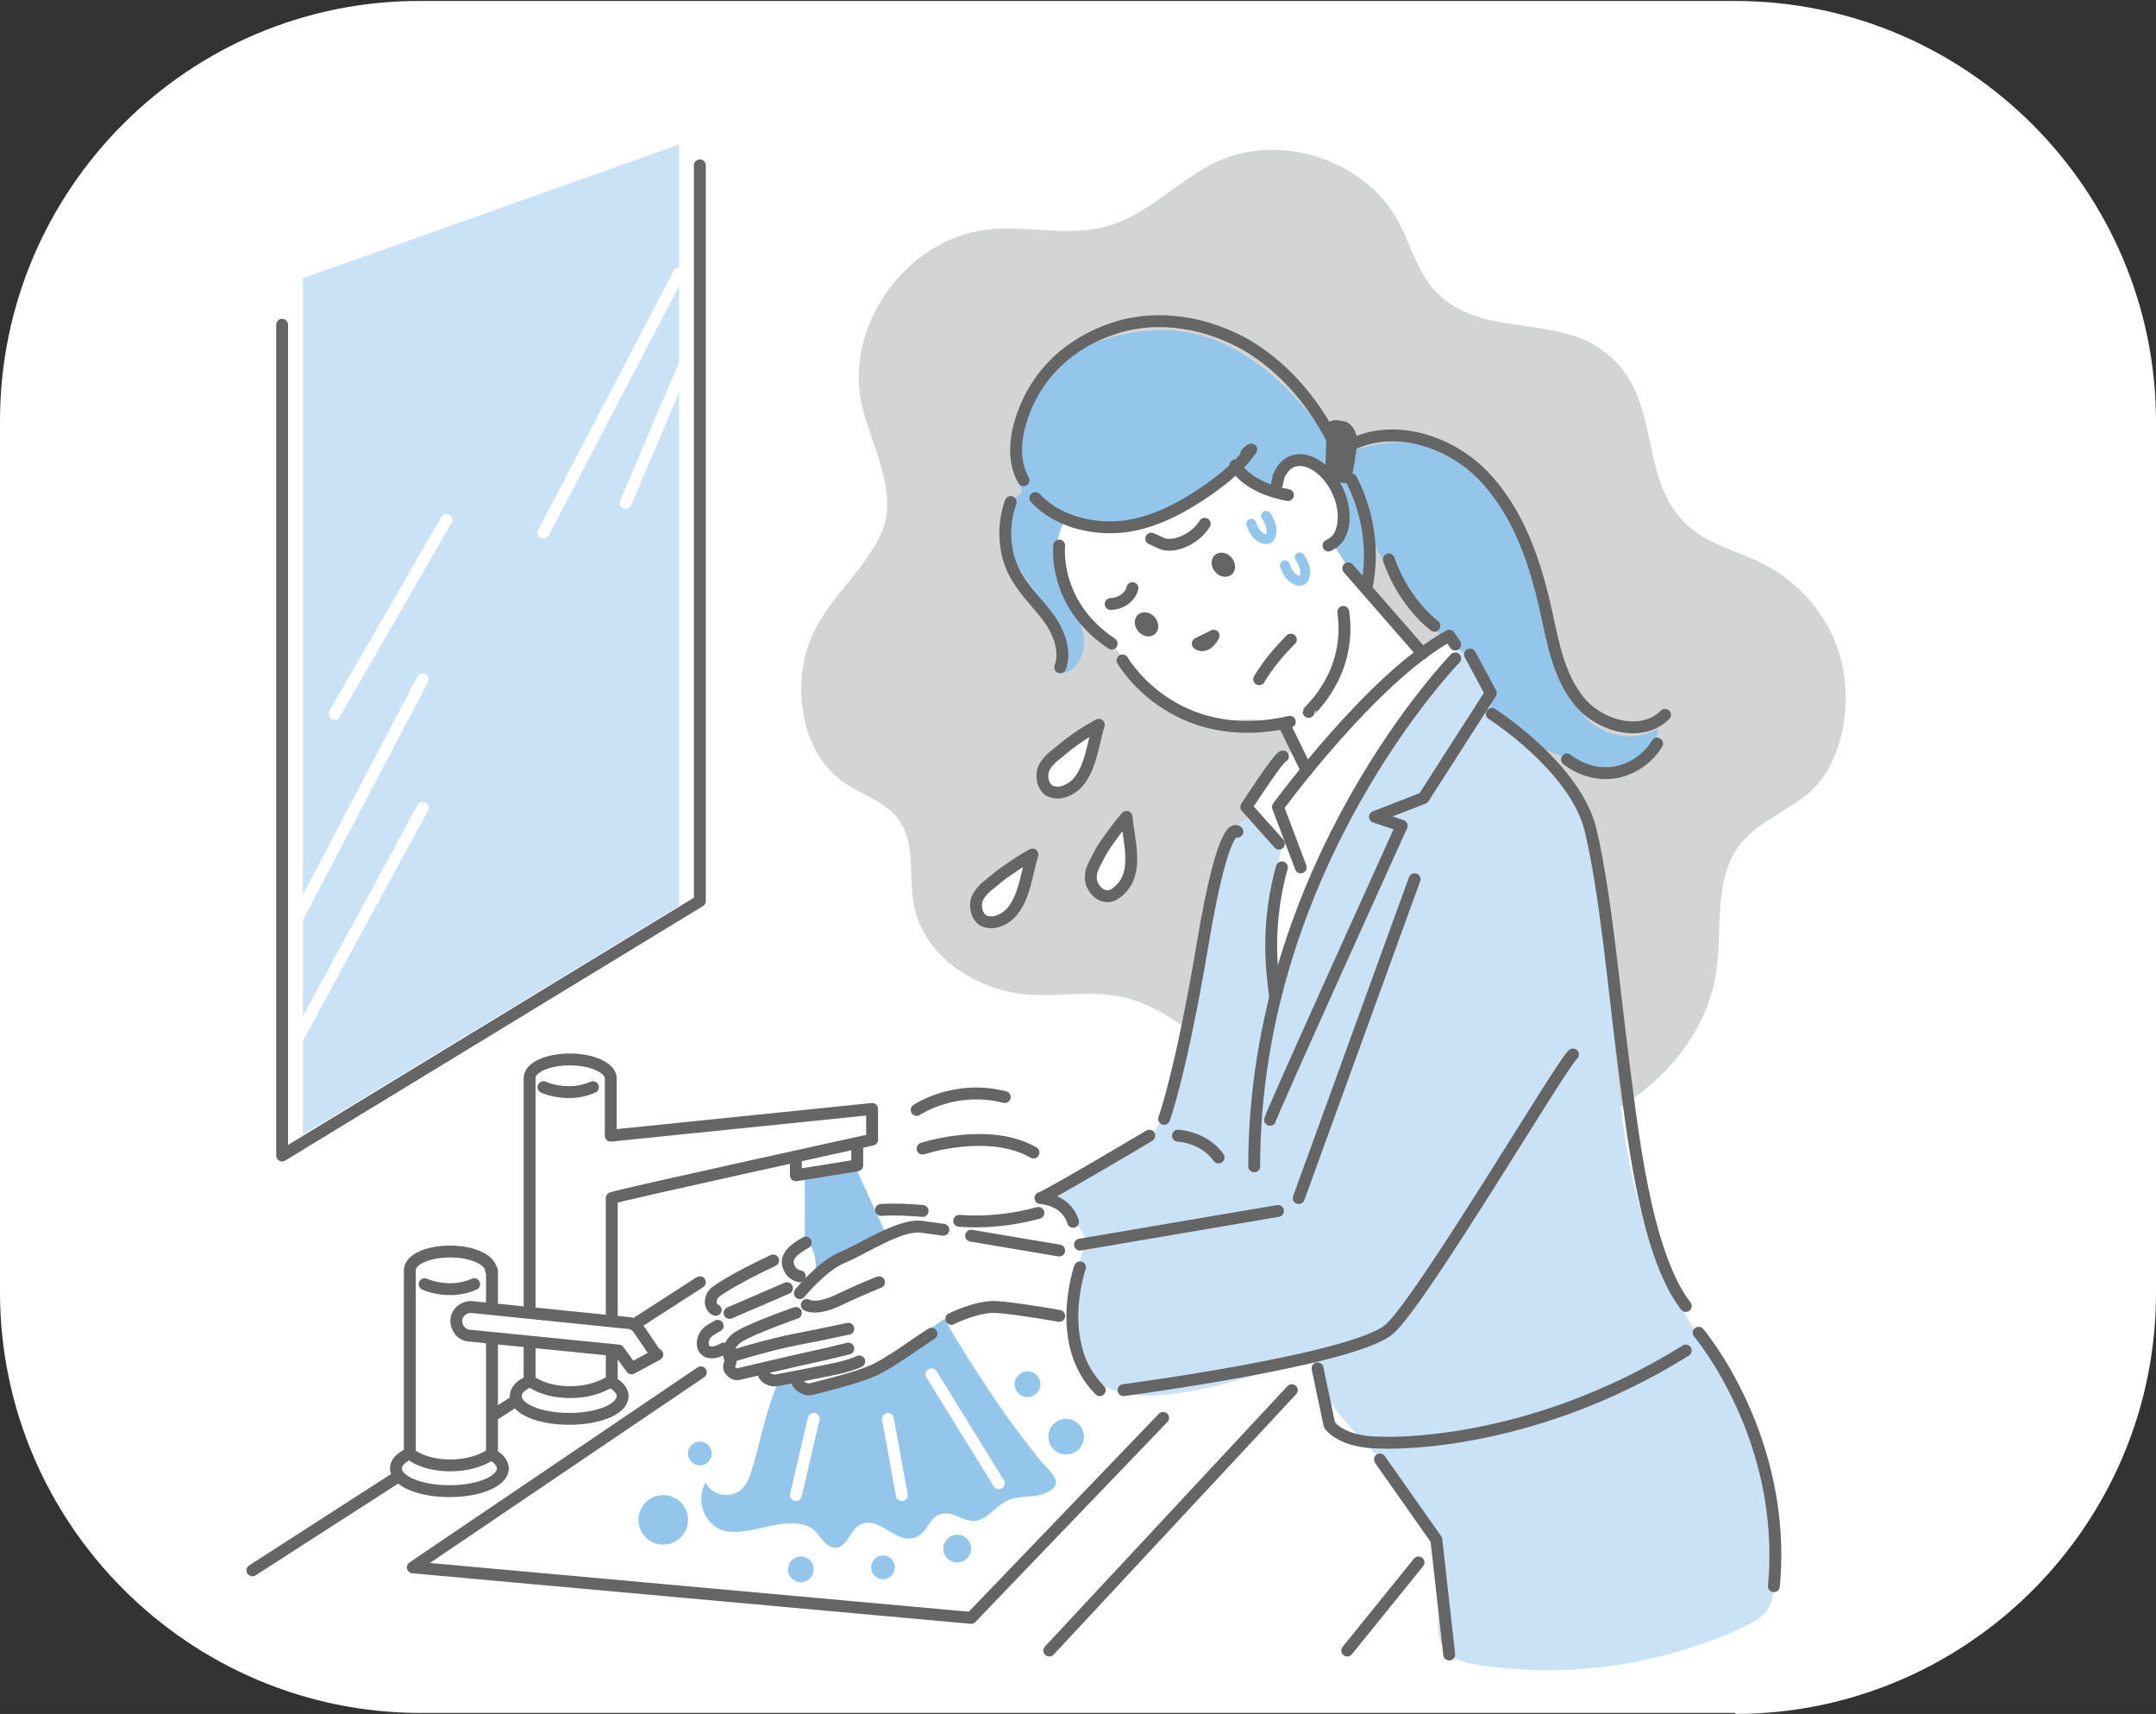 <?xml version="1.0" encoding="utf-8"?>
<!-- Generator: Adobe Illustrator 28.3.0, SVG Export Plug-In . SVG Version: 6.00 Build 0)  -->
<svg version="1.1" id="レイヤー_1" xmlns="http://www.w3.org/2000/svg" xmlns:xlink="http://www.w3.org/1999/xlink" x="0px"
	 y="0px" viewBox="0 0 217.8 173.1" style="enable-background:new 0 0 217.8 173.1;" xml:space="preserve">
<rect x="0" y="0" width="217.8" height="173.1" fill="#333333" stroke="none"/>
<style type="text/css">
	.st0{fill:#FFFFFF;}
	.st1{fill:#94C5EB;}
	.st2{fill:#D3D5D5;}
	.st3{fill:#C9E2F5;}
	.st4{fill:#656565;}
	.st5{fill:none;stroke:#656565;stroke-width:1.2;stroke-linecap:round;stroke-linejoin:round;stroke-miterlimit:10;}
	.st6{fill:#FFFFFF;stroke:#656565;stroke-width:1.2;stroke-linecap:round;stroke-linejoin:round;stroke-miterlimit:10;}
	.st7{fill:none;stroke:#FFFFFF;stroke-width:1.2;stroke-linecap:round;stroke-linejoin:round;stroke-miterlimit:10;}
	.st8{fill:none;stroke:#94C5EB;stroke-linecap:round;stroke-linejoin:round;stroke-miterlimit:10;}
</style>
<path class="st0" d="M175.3,173.1c23.4,0,42.5-19.1,42.5-42.5v-88c0-23.4-19.1-42.5-42.5-42.5H42.5C19.1,0,0,19.1,0,42.5v88
	c0,23.4,19.1,42.5,42.5,42.5H175.3z"/>
<path class="st1" d="M77,154.3c2-0.5,4.2-0.8,5.3,0.3c0.7,0.7,1.2,1.8,2.2,1.7c1.1-0.1,1.4-1.8,2.4-2.3c2-1.1,3.8,2.4,5.9,1.1
	c0.9-0.5,1.1-1.9,2.3-2.2c1.2-0.3,2.2,0.8,3.4,0.7c1.2-0.1,1.9-1.3,3-1.9c1.3-0.8,3-0.3,4.3-1c1.9-0.9,0.3-2-0.7-3.2
	c-2.1-2.6-4-5.2-5.8-8c-0.4-0.6-5.2-7.8-4.5-8.3c-2.1,1.5-4.7,1.9-7.2,2.5c-1.6,0.4-3.5,0.8-5.1,1.4c-4.4,1.8-5.3,9.6-6.6,13.5
	c-0.2,0.7-0.5,1.4-1.1,1.9c-1.1,0.9-3,0.5-3.5-0.8c-0.6,1-0.6,2.4,0,3.4C72.6,155.4,75,154.7,77,154.3z"/>
<polygon class="st1" points="81.3,135.2 81.3,117 85.1,115 92,130.1 "/>
<path class="st2" d="M119.9,103.9c-0.9-0.6-1.7-1.2-2.7-1.7c-4.4-2.5-7.4-1.7-12.2-1.7c-5.7,0-11.7-3.6-12.7-9.2
	c-0.5-2.9,0.2-6.1-1.5-8.5c-1.3-1.8-3.7-2.5-5.6-3.8c-3.9-2.8-5-8.4-3.8-13c1.4-5.1,5.6-7.7,7.6-12.1c2-4.3-1.4-9.6-2.1-13.8
	c-1.2-7.8,4.9-15.9,12.7-16.9c4.1-0.5,8.4,0.8,12.4-0.4c4.1-1.2,7.1-4.7,11-6.5c6.3-2.9,14.7-0.2,18.1,5.8c1.4,2.4,2,5.4,4,7.4
	c4.8,5,12.9,1.8,18,6.9c4.6,4.6,2.6,11.8,7,16.3c2.2,2.3,5.5,2.9,8.3,4.4c4,2.1,7,6.1,7.8,10.5c0.7,3.7,0,8.5-2.5,11.5
	c-2.2,2.6-5.9,3.5-8,6.3c-2.6,3.5-1.7,8.3-2.3,12.6c-1.1,7.9-8,14.2-15.6,16.5c-10.1,3-20.7,0.7-29.5-4.4
	C125.4,108.3,122.7,106,119.9,103.9z"/>
<path class="st3" d="M108.9,125.8c0,0.8-0.2,1.6-0.4,2.4c-0.7,3.5,0.3,7.2,1.9,10.4c2.7,5.5,17.9-0.2,22.2-1.6
	c0.9,6.4,7.9,10,11.1,15.7c1.4,2.5,2,5.5,1.8,8.3c-0.2,2.2-0.7,4.7,0.9,6.1c0.7,0.6,1.7,0.8,2.6,1c9.2,1.5,18.8,0.1,27.2-3.8
	c0.8-0.4,1.6-0.8,2.2-1.5c0.6-0.8,0.8-1.9,0.9-3c0.5-5.4-0.4-10.9-2.6-15.9c-2.2-4.9-5.6-9.2-8.1-14.1c-6.3-12.7-5-27.7-7.1-41.7
	c-0.4-2.7-0.9-5.4-2.2-7.8c-2.5-4.7-7.4-7.9-9.2-12.8c-0.4-1.1-0.7-2.5-1.8-3.1c-1.1-0.6-2.4-0.1-3.5,0.5
	c-5.3,3.1-8.4,8.9-13.1,12.9c-2.3,1.9-4.8,3.4-6.7,5.7c-1.8,2.2-2.3,4.9-2.9,7.7c-1.3,6.5-1.6,13.2-3.7,19.5
	c-0.5,1.4-1.1,2.8-2.1,3.9c-0.7,0.7-1.6,1.3-2.5,1.8c-2.6,1.5-5.2,3.1-7.8,4.6C106.9,120.5,108.9,125.2,108.9,125.8z"/>
<path class="st0" d="M93.6,122.4c-1.7-0.5-3.5-1.3-5,0.1c0.4,0.8,0.8,1.7,1.2,2.5c-1.4,0.4-2.3,1-3.6,1.7c-0.4,0.2-3.9,1.8-3.9,2.1
	c0.3-1.2,0-2.5-0.7-3.5c-2.9,1.7-5.7,3.4-8.6,5.1c-0.5,0.3-1.1,0.7-1.3,1.3s0.1,1.4,0.7,1.4c-1.1,0.9-1.7,2.4-1.4,3.8
	c0.8,0,1.5-0.2,2.2-0.6c0.3,1.3,1.6,2.2,3,2.5s2.7,0,4-0.3c0.4,1.7,2.8,1.6,4.5,0.9c2.9-1.1,5.7-2.6,8.2-4.4
	c1.8-1.3,3.6-2.8,5.7-3.2c3-0.6,5.6,1.4,8.5,1.1c1.5-0.1,1.3-1.1,1.4-2.4c0.2-1.6,0.6-3.1,1-4.6c0.1-0.3,0.2-0.5,0.1-0.8
	c0-0.2-0.2-0.5-0.3-0.7c-1.5-2.3-2.6-2.9-5.5-2.2C100.5,123.1,97.1,123.5,93.6,122.4z"/>
<path class="st0" d="M114.3,67.3c2.2,2.5,4.7,5.1,8,5.5c1.6,0.2,3.3-0.3,4.9-0.1c1.6,0.2,3.4,1.3,3.4,3c-1.8,1.8-3.4,3.9-4.6,6.1
	c1.3,1,2.5,2.2,3.6,3.4c-1.3,4.6-1.3,9.5,0,14.1c3.3-12.6,9.5-24.4,18.1-34.1c-0.5-0.4-1.1-0.8-1.6-1.2c-0.7,0.7-1.4,1.3-2.1,2
	c-3.4-1.7-5.7-5.5-5.8-9.3c0-1.3,0.2-2.7,0.1-4c-0.6-4-4.8-6.4-8.5-8.1c-2.1-1-4.3-2-6.6-1.9c-4.7,0.1-13.5,4.4-15.7,8.9
	C104.6,57.4,110.8,63.4,114.3,67.3z"/>
<path class="st1" d="M101.9,55.3c0.8,2.2,2.5,4,3.8,6c1.3,2,2.3,4.5,1.5,6.7c1.8-0.1,2.6-2.4,2.2-4.1c-0.4-1.7-1.6-3.2-2.2-4.8
	c-0.8-2.1-0.7-4.6,0.4-6.6c2.3,1.6,5.5,1,8.1,0.1c3.3-1.2,6.5-3.1,9.1-5.5c-0.5,0.4,3.3,2.7,4,2.6c0,0,0.8-2.4,1.1-2.7
	c2.3-1.8,4.9,1.3,5.5,3.3c0.4,1.4,0.3,3-0.3,4.3c-0.1,0.2-0.2,0.4-0.2,0.6c0,0.1,0.1,0.3,0.2,0.4c0.5,0.8,1,1.6,1.5,2.4
	c0.7,1.1,1.1,1.3,1.6,0.1c0.3-0.7,0.9-2.8,0.5-3.5c1.6,3.3,3.4,6.6,6.2,9c2.3,2,5.6,3.6,5.7,6.7c0,0.6-0.1,1.2,0.1,1.7
	c1,2.2,6.7,4.3,8.8,5c1.6,0.5,3.4,0.8,5,0.3c1.6-0.5,3-2,3-3.7c-2.2,1.3-5.2,0.9-7.1-0.9c-0.7-0.7-1.3-1.7-1.8-2.6
	c-1.4-2.5-2.2-5.1-2.8-8c-0.8-3.3-1.6-6.7-3-9.7c-1.4-3-3.6-5.1-6.7-6.6c-3.8-1.9-7.2-1.1-10.9,0.2c-3-4.9-7-9.4-12.3-11.6
	c-7-2.9-17.6,0.3-19.9,8c-0.7,2.4-0.6,5,0.3,7.3C101.6,50.7,101.2,53.4,101.9,55.3z"/>
<path class="st0" d="M134.7,58.4c-0.4-0.6-0.8-1.2-1.3-1.9C134,57.1,134.4,57.7,134.7,58.4z"/>
<ellipse transform="matrix(0.766 -0.643 0.643 0.766 -7.81 92.772)" class="st4" cx="123.6" cy="57.1" rx="1.1" ry="1.3"/>
<ellipse transform="matrix(0.766 -0.643 0.643 0.766 -13.454 89.179)" class="st4" cx="115.8" cy="63.1" rx="1.1" ry="1.3"/>
<path class="st5" d="M107,55.1c0,0-0.7,5.9,5.3,9.9"/>
<path class="st5" d="M113.4,66.7c0,0,5.1,8.9,16.9,6.2"/>
<path class="st5" d="M132.2,71.9c0-0.1,4.4-3.8,3.5-10.1"/>
<path class="st5" d="M134.2,55.1c0.4-0.2,0.7-0.4,1-0.8c1-1.5,0.6-4.3-1-6.2c-1.6-1.9-3.7-2.2-4.7-0.6c-0.3,0.4-0.4,0.8-0.5,1.4"/>
<path class="st5" d="M122.6,64.2l-1.6,0.8C120.9,65,121.8,65.7,122.6,64.2z"/>
<line class="st5" x1="132" y1="77.8" x2="129.8" y2="73.3"/>
<path class="st5" d="M112.2,61c1,0,2-0.7,2.2-1.6"/>
<path class="st5" d="M121.7,52.9c-0.7,1.1-1.9,1.9-3.2,2.1c-1.1,0.1-1.2-0.2-2.2-0.6"/>
<path class="st5" d="M127.2,68.6c0.9-1.5,2-2.8,3.2-4"/>
<path class="st5" d="M104.6,50.3c2.1,2.3,5.6,3.2,8.7,2.9s6.1-1.9,8.7-3.7c1.7-1.2,3.3-2.5,4.4-4.1c-0.2,0.1-0.3,0.2-0.5,0.4"/>
<path class="st5" d="M135,45.2c-2-4.2-5-7.9-9-10.3c-4-2.3-8.9-3.2-13.3-1.8c-4.7,1.5-8.2,4.8-9.6,9.5c-0.6,1.9-0.7,4.2,0.3,5.9"/>
<line class="st5" x1="142.9" y1="88.8" x2="131.2" y2="121"/>
<line class="st5" x1="109.1" y1="125.7" x2="129.1" y2="122.3"/>
<path class="st5" d="M109.1,128c0,0-2.7,7.7,2,12.4"/>
<path class="st5" d="M113.5,140.4c0,0,23.5-3.1,26.9-6.2c3.4-3.1,17.5-27,18.5-27.7"/>
<path class="st5" d="M150.7,72.1c0,0,8.5,5.4,10,11.8s2.3,15.6,3.2,22.6c0.9,6.9,2.2,20,6.4,25.4"/>
<path class="st5" d="M147,66.5c0,0-20.3,20.9-20.3,51.3"/>
<path class="st5" d="M128.3,113.1c0.1-0.6,13.3-29.7,13.3-29.7l-2.7-0.9l4.9-1.9l6.8-10.6l-2.1-3.9"/>
<path class="st5" d="M131.4,87.6l-2.3-6.1c0,0,9.5-13,17.3-17.3l0.6,0.9"/>
<path class="st5" d="M128.8,100.7c0.1-0.4-1.3-6,0.7-13.1"/>
<path class="st5" d="M129.6,76.4c-0.4,0-3.7,5.1-3.7,5.1l3.3,3.7"/>
<path class="st5" d="M125,84c0,0-1.3-1.8-3.5,11.3c-2.2,13.1-3.9,17.7-3.9,17.7"/>
<path class="st5" d="M116.1,114.7c0,0-10.6,6.3-11,6.3c0,0,2.6,0.1,3.3,2.4"/>
<path class="st5" d="M119,114.7c0,0,2.6,0.1,4.1,2.2"/>
<path class="st5" d="M133.1,138.2l1.2,5.7c0,0,1.1,1.8,5.2,1.8c0,0,14.6,0.8,30.8-9.3"/>
<path class="st5" d="M171.6,134.6c0,0,9,10.6,7.6,25.6"/>
<polyline class="st5" points="139.4,147.4 145.1,155.5 146.4,167.1 "/>
<path class="st5" d="M145.1,155.5"/>
<line class="st5" x1="136.1" y1="166.7" x2="143.3" y2="157.8"/>
<line class="st5" x1="106" y1="166.7" x2="130.5" y2="140.4"/>
<line class="st5" x1="25.5" y1="158.6" x2="70.7" y2="129.5"/>
<line class="st5" x1="136.2" y1="57.4" x2="143.7" y2="66"/>
<path class="st5" d="M136.5,48.4c1.7,3.3,2.3,7.1,1.6,10.7"/>
<path class="st5" d="M80.8,130.6c0,0,2.3-2.8,4.3-3.6c2-0.8,5.8-3.4,8-3.1s2.2,0.3,2.2,0.3"/>
<line class="st5" x1="98.1" y1="124.8" x2="107" y2="126.3"/>
<path class="st5" d="M81.5,131.8c0,0,0.9,0.6,3.2-0.5c2.3-1.1,4.1-1.8,4.1-1.8"/>
<path class="st5" d="M85.7,134.2c0,0-3.3,0.7-5.4,1.1c-2.1,0.4-6.4,1.6-6.6,1.8c0,0-0.5-1.3,1.1-2.2c1.6-0.9,5.6-2.3,5.6-2.3"/>
<path class="st5" d="M85.7,136.2c0,0-2.4,0.6-3.4,0.8c-1,0.2-7.8,1.8-7.8,1.8c-0.3,0-0.6-0.2-0.7-0.4c-0.2-0.2-0.2-0.5,0-0.8"/>
<path class="st5" d="M86.8,137.5c0,0-0.6,0.3-1.8,0.6s-6.5,1.3-6.5,1.3c-0.6,0.1-1.3-0.2-1.4-0.8"/>
<path class="st5" d="M94.1,134.7c-1.3,0.8-4.5,3.2-6.1,3.8c-1.5,0.7-6.1,1.8-6.1,1.8c-0.5,0.1-1-0.2-1.3-0.6"/>
<path class="st5" d="M96.1,133.2c0,0,2.6-1.3,4.5-1.2c1.9,0.1,6.4,0.9,6.4,0.9"/>
<path class="st5" d="M81.4,125.5c-1.1,0.6-2.2,1.4-1.7,2.5c0.2,0.5,0.6,0.8,1.1,0.9"/>
<path class="st5" d="M93.2,122.3c-1.3-0.1-2.8-0.2-4.2-0.1"/>
<path class="st5" d="M96.9,123.3c2.7,0.2,5.4-0.1,8-0.8"/>
<line class="st5" x1="79.5" y1="130.1" x2="73.7" y2="132.6"/>
<path class="st5" d="M72.3,132.3c-0.5-0.2-0.6-0.8-0.4-1.3c0.2-0.5,0.7-0.7,1.1-1c1.6-1,3.4-1.9,5.1-2.7"/>
<path class="st5" d="M72.5,133.9c-0.5,0.3-1,0.5-1.3,1c-0.3,0.5-0.3,1.2,0.1,1.5c0.5,0.4,1.3,0.1,1.8-0.2"/>
<path class="st6" d="M53.5,139.5"/>
<polyline class="st5" points="70.8,138.6 41.7,158.3 98.1,163.4 117.5,143.2 "/>
<path class="st5" d="M102.1,50.7c-0.9,2.5-0.7,5.5,0.7,7.7c0.9,1.5,2.2,2.7,3.2,4.1s1.7,3.3,1.1,4.9"/>
<path class="st0" d="M82.7,116.8"/>
<line class="st7" x1="82.2" y1="143.3" x2="80.4" y2="151"/>
<line class="st7" x1="94.1" y1="138.8" x2="100.9" y2="149.8"/>
<line class="st7" x1="89.7" y1="143.3" x2="91.1" y2="151"/>
<path class="st5" d="M93.2,116c0,0,6.7-2.2,11.2,0.4"/>
<path class="st5" d="M92.6,112.1c0,0,3.8-2.6,8.9-1.3"/>
<circle class="st1" cx="70.7" cy="146.8" r="1.2"/>
<circle class="st1" cx="67" cy="153.5" r="2.5"/>
<circle class="st1" cx="103.8" cy="139.8" r="1.3"/>
<circle class="st1" cx="107.7" cy="145.1" r="1.8"/>
<circle class="st1" cx="80.9" cy="158.5" r="1.3"/>
<circle class="st1" cx="89.2" cy="158.3" r="1.2"/>
<circle class="st1" cx="96.7" cy="156.4" r="1.4"/>
<path class="st6" d="M59.2,117"/>
<polygon class="st6" points="80.4,114.3 80.4,118.7 86.6,117.7 86.6,114 "/>
<path class="st6" d="M61.7,114.7v-5.8l0,0c0-1-1.8-1.9-4.1-1.9c-2.3,0-4.1,0.8-4.1,1.9c0,0,0,0,0,0v30.6c-0.9,0.4-1.4,0.9-1.4,1.5
	c0,1.3,2.4,2.3,5.4,2.3c3,0,5.4-1,5.4-2.3c0-0.5-0.4-1-1.1-1.4V121c0.7-0.3,26.3-5.9,26.3-5.9V112L61.7,114.7z"/>
<path class="st5" d="M61.7,139.5c-1.1,0.7-2.5,1.1-4.1,1.1c-1.4,0-2.7-0.3-3.7-0.9"/>
<path class="st6" d="M49.6,128.3L49.6,128.3c0-1-1.8-1.9-4.1-1.9c-2.3,0-4.1,0.8-4.1,1.9c0,0,0,0,0,0v18.5c-0.9,0.4-1.4,0.9-1.4,1.5
	c0,1.3,2.4,2.3,5.4,2.3c3,0,5.4-1,5.4-2.3c0-0.5-0.4-1-1.1-1.4V128.3z"/>
<path class="st5" d="M49.6,146.9c-1.1,0.7-2.5,1.1-4.1,1.1c-1.4,0-2.7-0.3-3.7-0.9"/>
<path class="st5" d="M59.9,109.8c-0.7,0.3-1.5,0.5-2.4,0.5c-1,0-1.9-0.2-2.6-0.5"/>
<path class="st5" d="M47.9,129.7c-0.7,0.3-1.5,0.5-2.4,0.5c-1,0-1.9-0.2-2.6-0.5"/>
<polyline class="st3" points="68.6,14.6 68.6,91.5 30.6,114.6 30.6,28.1 "/>
<line class="st7" x1="68.6" y1="27.6" x2="54.9" y2="53.8"/>
<line class="st7" x1="69.5" y1="36" x2="63.2" y2="50.8"/>
<line class="st7" x1="42.7" y1="68.6" x2="29" y2="94.7"/>
<line class="st7" x1="42.7" y1="81.6" x2="29.5" y2="105.9"/>
<line class="st7" x1="33.8" y1="72.1" x2="45.1" y2="52.5"/>
<polyline class="st5" points="70.7,16.7 70.7,91 28.5,116.7 28.5,32.8 "/>
<g>
	<path class="st6" d="M66.2,136.7l-1.7-2.5c-0.3-0.4-0.7-0.6-1.2-0.6L47.6,132c-0.8,0-1.5,0.6-1.5,1.4c0,0.8,0.6,1.5,1.4,1.5l15,1.5
		l1.3,1.8l2.6-1.4C66.3,136.9,66.3,136.8,66.2,136.7z"/>
</g>
<path class="st8" d="M131.3,56.3c0.1,0.1,0.2,0.3,0.3,0.5c0.4,0.8,0.3,1.6-0.1,1.8c-0.4,0.2-1.1-0.2-1.5-1c-0.1-0.2-0.1-0.3-0.2-0.5
	"/>
<path class="st8" d="M127.9,52.1c0.1,0.1,0.2,0.3,0.3,0.5c0.4,0.8,0.3,1.6-0.1,1.8c-0.4,0.2-1.1-0.2-1.5-1c-0.1-0.2-0.1-0.3-0.2-0.5
	"/>
<path class="st5" d="M124.8,47c0,0,1,2.2,5.3,3"/>
<path class="st5" d="M135.8,45.3c4.4-2.7,10.4-1,14,2.7c3.6,3.7,5.3,8.8,6.4,13.8c0.7,3.2,1.3,6.6,3.4,9.1c2.1,2.5,6.3,3.6,8.6,1.3"
	/>
<path class="st5" d="M140.3,56.5c0.9,2.6,2.5,5,4.6,6.7"/>
<path class="st5" d="M158.3,76.7c1.4,1.1,3.2,1.6,4.9,1.3c1.7-0.3,3.3-1.4,4.2-2.9"/>
<path class="st4" d="M134.1,42.8c0-0.1,0.1-0.2,0.2-0.2c0.4-0.3,1.3-0.1,1.7,0c0.8,0.4,1.2,1.4,1.1,2.3c-0.1,0.7-0.2,1.3-0.3,2
	c-0.1,0.6-0.2,1.1-0.4,1.6c0,0.1-0.1,0.2-0.2,0.2c-0.1,0-0.2,0.1-0.3,0.1c-0.7,0-1.3-0.4-1.8-0.8c-0.1-0.1-0.2-0.1-0.2-0.2
	c0-0.1,0-0.2,0-0.3c0-1.4,0.1-2.7,0.1-4.1C134.1,43.1,134,42.9,134.1,42.8z"/>
<g>
	<path class="st6" d="M107.9,75.2c-0.5,0.4-1.1,0.9-1.6,1.3c-0.3,0.3-0.6,0.6-0.8,1c-0.4,0.7-0.2,2,0.6,2.4c0.5,0.2,1,0.2,1.5,0
		c2.5-0.9,2.7-4.5,3.4-6.7C109.9,73.8,108.8,74.5,107.9,75.2z"/>
	<path class="st6" d="M101.2,88.3c-0.5,0.4-1.1,0.9-1.6,1.3c-0.3,0.3-0.6,0.6-0.8,1c-0.4,0.7-0.2,2,0.6,2.4c0.5,0.2,1,0.2,1.5,0
		c2.5-0.9,2.7-4.5,3.4-6.7C103.2,86.9,102.2,87.6,101.2,88.3z"/>
	<path class="st6" d="M111.6,85.4c-0.4,0.6-0.7,1.2-1,1.8c-0.2,0.4-0.4,0.8-0.4,1.3c-0.1,0.8,0.6,1.9,1.5,2c0.5,0.1,1-0.2,1.4-0.6
		c2-1.8,0.9-5.1,0.7-7.4C113,83.4,112.3,84.4,111.6,85.4z"/>
</g>
</svg>
